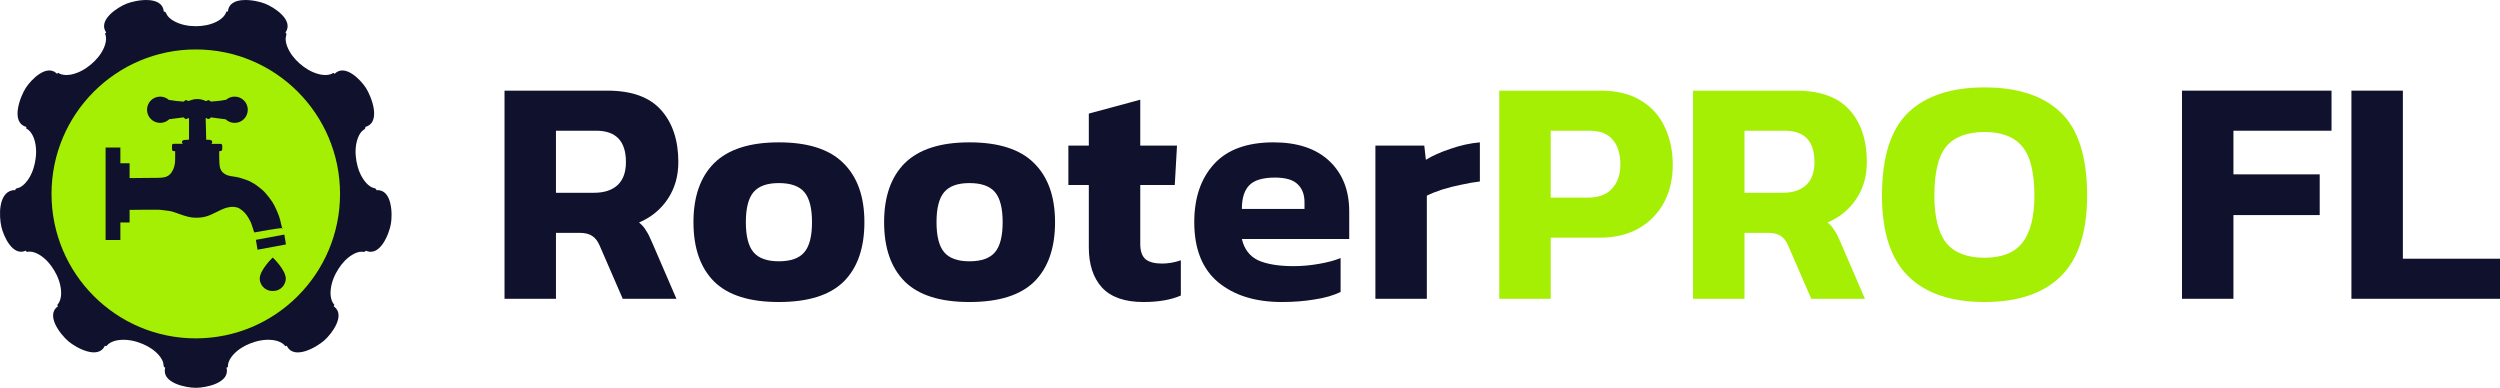 <?xml version="1.0" encoding="UTF-8"?> <svg xmlns="http://www.w3.org/2000/svg" width="664" height="103" viewBox="0 0 664 103" fill="none"><g clip-path="url(#clip0_14_11)"><path d="M3.356 50.536C3.591 50.498 3.827 50.491 4.063 50.516C4.061 49.917 4.695 50.047 5.206 49.797C5.872 49.471 6.44 48.965 6.919 48.405C8.168 46.944 8.905 45.062 9.287 43.195C9.683 41.259 9.733 39.182 9.179 37.27C8.962 36.524 8.647 35.791 8.176 35.169C7.974 34.903 7.742 34.656 7.478 34.448C7.085 34.139 6.818 34.26 7.017 33.717C2.68 32.549 5.366 25.632 6.861 23.326C8.267 21.157 12.422 16.843 15.165 19.614C15.519 19.189 15.416 19.357 15.828 19.555C16.134 19.702 16.463 19.798 16.799 19.854C17.581 19.987 18.39 19.912 19.159 19.736C21.015 19.315 22.729 18.316 24.176 17.1C25.583 15.917 26.827 14.452 27.575 12.759C27.888 12.049 28.117 11.286 28.158 10.507C28.176 10.172 28.158 9.834 28.089 9.507C27.987 9.016 27.707 8.937 28.209 8.647C25.884 5.34 31.207 1.929 33.649 0.965C36.168 -0.03 43.132 -1.271 43.497 3.077C44.079 2.973 44.172 3.805 44.559 4.272C45.044 4.859 45.675 5.313 46.342 5.672C48.062 6.599 50.076 6.955 52.015 6.955C53.852 6.955 55.744 6.633 57.405 5.817C58.102 5.476 58.767 5.039 59.299 4.468C59.526 4.222 59.73 3.952 59.889 3.656C60.127 3.214 59.961 2.973 60.533 3.076C60.897 -1.271 67.862 -0.031 70.381 0.964C72.821 1.928 78.147 5.34 75.82 8.646C76.333 8.941 75.869 9.64 75.866 10.245C75.861 11.007 76.053 11.761 76.332 12.465C77.005 14.157 78.194 15.631 79.544 16.831C80.978 18.106 82.687 19.157 84.549 19.655C85.33 19.865 86.154 19.977 86.963 19.891C87.309 19.853 87.652 19.777 87.977 19.652C88.449 19.469 88.492 19.165 88.866 19.614C91.608 16.842 95.764 21.157 97.17 23.326C98.665 25.632 101.351 32.548 97.013 33.717C97.217 34.269 96.409 34.507 96.018 34.966C95.523 35.545 95.184 36.247 94.946 36.967C94.33 38.827 94.329 40.88 94.666 42.792C95.003 44.704 95.703 46.629 96.914 48.165C97.382 48.759 97.939 49.302 98.6 49.679C99.123 49.978 99.972 49.918 99.968 50.517C104.143 50.151 104.284 56.84 103.821 59.471C103.359 62.101 100.945 68.33 97.15 66.568C96.951 67.122 96.223 66.783 95.634 66.874C94.912 66.985 94.226 67.28 93.601 67.65C92.101 68.539 90.882 69.881 89.938 71.332C88.854 72.996 88.054 74.917 87.842 76.904C87.753 77.747 87.77 78.619 87.996 79.441C88.093 79.791 88.228 80.13 88.414 80.442C88.675 80.883 89 80.884 88.621 81.333C91.935 83.645 88.097 88.672 86.133 90.416C84.107 92.215 77.985 95.764 76.158 91.804C75.678 92.085 75.829 91.95 75.504 91.621C75.254 91.37 74.965 91.162 74.655 90.991C73.929 90.59 73.103 90.389 72.284 90.3C70.315 90.089 68.287 90.496 66.458 91.219C64.825 91.865 63.25 92.807 62.047 94.105C61.541 94.652 61.096 95.271 60.812 95.964C60.689 96.262 60.599 96.575 60.554 96.897C60.485 97.387 60.719 97.541 60.149 97.639C61.252 101.697 54.683 103.003 52.016 103.003C49.349 103.003 42.78 101.697 43.883 97.639C43.299 97.539 43.504 96.767 43.309 96.199C43.07 95.507 42.661 94.883 42.188 94.333C41.054 93.013 39.525 92.047 37.937 91.369C36.113 90.59 34.086 90.135 32.096 90.271C31.252 90.328 30.397 90.497 29.628 90.862C29.301 91.017 28.99 91.21 28.717 91.447C28.329 91.783 28.384 92.101 27.875 91.805C26.114 95.622 20.245 92.395 18.201 90.678C16.16 88.962 11.966 83.735 15.412 81.335C15.053 80.91 15.21 81.036 15.478 80.658C15.683 80.369 15.838 80.047 15.951 79.712C16.22 78.926 16.274 78.077 16.219 77.253C16.085 75.274 15.333 73.345 14.303 71.666C13.383 70.163 12.18 68.771 10.69 67.81C10.063 67.406 9.375 67.076 8.643 66.918C8.328 66.852 8.004 66.817 7.68 66.831C7.188 66.85 7.075 67.108 6.881 66.568C3.367 68.198 0.952 62.763 0.368 60.249C-0.265 57.517 -0.513 51.219 3.356 50.536C3.591 50.495 0.828 50.982 3.356 50.536Z" fill="#10112D"></path><path d="M51.999 89.869C73.16 89.869 90.314 72.691 90.314 51.5C90.314 30.309 73.16 13.131 51.999 13.131C30.839 13.131 13.685 30.309 13.685 51.5C13.685 72.691 30.839 89.869 51.999 89.869Z" fill="#A5EF05"></path><path d="M31.972 39.196V43.37H34.422V47.298H34.672C37.126 47.298 39.581 47.236 42.036 47.229C42.507 47.228 42.983 47.188 43.448 47.121C44.389 46.988 45.135 46.48 45.639 45.683C46.242 44.728 46.497 43.649 46.514 42.523C46.525 41.796 46.523 41.064 46.525 40.336C46.525 40.274 46.514 40.21 46.508 40.141C46.392 40.141 46.297 40.141 46.203 40.14C45.849 40.133 45.686 39.968 45.684 39.614C45.681 39.316 45.68 39.017 45.684 38.719C45.688 38.331 45.811 38.203 46.191 38.199C46.735 38.194 47.28 38.199 47.825 38.199C48.061 38.199 48.296 38.199 48.531 38.199C48.459 38.051 48.366 37.93 48.344 37.797C48.296 37.52 48.47 37.272 48.826 37.204C49.198 37.133 49.586 37.134 49.968 37.127C50.146 37.124 50.201 37.08 50.201 36.895C50.194 35.157 50.195 33.419 50.201 31.682C50.201 31.487 50.154 31.362 49.943 31.339C49.896 31.383 49.849 31.428 49.801 31.473C49.563 31.692 49.144 31.663 48.989 31.38C48.878 31.178 48.745 31.169 48.554 31.194C47.354 31.356 46.153 31.518 44.951 31.669C44.324 32.271 43.475 32.641 42.538 32.641C40.614 32.641 39.052 31.077 39.052 29.149C39.052 27.222 40.614 25.658 42.538 25.658C43.427 25.658 44.236 25.991 44.851 26.538C46.103 26.748 47.364 26.887 48.632 26.978C48.782 26.989 48.877 26.976 48.975 26.838C49.171 26.562 49.564 26.504 49.772 26.718C49.912 26.863 50.026 26.839 50.194 26.782C50.659 26.625 51.125 26.445 51.606 26.366C52.648 26.197 53.657 26.36 54.614 26.824C54.687 26.859 54.822 26.852 54.883 26.805C55.262 26.517 55.53 26.521 55.848 26.871C55.936 26.968 56.014 26.984 56.128 26.973C56.475 26.936 56.821 26.899 57.169 26.878C58.145 26.82 59.111 26.689 60.066 26.491C60.675 25.972 61.463 25.658 62.326 25.658C64.252 25.658 65.812 27.222 65.812 29.149C65.812 31.077 64.251 32.641 62.326 32.641C61.401 32.641 60.561 32.28 59.937 31.692C58.674 31.535 57.414 31.365 56.153 31.197C56.01 31.178 55.922 31.211 55.833 31.34C55.6 31.681 55.188 31.7 54.896 31.407C54.856 31.367 54.821 31.324 54.78 31.279C54.656 31.371 54.629 31.392 54.63 31.604C54.641 33.378 54.768 35.153 54.768 36.927V37.124C54.768 37.124 54.764 37.124 54.813 37.124C55.132 37.127 55.39 37.102 55.706 37.14C56.283 37.209 56.579 37.623 56.202 38.161C56.2 38.165 56.172 38.212 56.177 38.212H56.405C57.102 38.212 57.799 38.203 58.497 38.205C58.849 38.206 59.022 38.37 59.03 38.719C59.037 39.017 59.034 39.313 59.032 39.612C59.03 39.922 58.803 40.14 58.492 40.137C58.407 40.137 58.323 40.137 58.225 40.137C58.225 40.665 58.214 41.18 58.228 41.694C58.249 42.47 58.243 43.251 58.332 44.02C58.441 44.967 58.915 45.739 59.741 46.231C60.225 46.519 60.77 46.698 61.334 46.787C62.001 46.892 62.676 46.961 63.33 47.12C64.024 47.289 64.698 47.542 65.378 47.763C66.233 48.04 66.996 48.5 67.758 48.961C68.023 49.122 68.27 49.316 68.513 49.509C68.989 49.885 69.481 50.245 69.92 50.66C70.328 51.045 70.697 51.478 71.048 51.918C71.508 52.495 71.968 53.078 72.364 53.699C72.724 54.264 73.022 54.874 73.307 55.484C73.595 56.1 73.839 56.736 74.093 57.367C74.518 58.426 75.077 61.775 75.077 60.635C75.077 60.332 67.517 61.74 67.517 61.74C67.337 61.106 67.102 60.486 66.912 59.855C66.681 59.089 66.308 58.388 65.895 57.718C65.494 57.068 65.025 56.465 64.421 55.965C63.944 55.571 63.46 55.222 62.856 55.071C61.76 54.797 60.688 54.978 59.65 55.337C59.058 55.541 58.498 55.845 57.928 56.111C57.384 56.367 56.849 56.638 56.306 56.893C55.457 57.292 54.581 57.594 53.641 57.724C52.423 57.892 51.212 57.864 50.026 57.593C49.154 57.395 48.309 57.072 47.461 56.775C46.592 56.471 45.737 56.12 44.814 56.01C43.85 55.895 42.884 55.714 41.918 55.702C39.565 55.671 37.233 55.723 34.881 55.742C34.73 55.743 34.667 55.742 34.421 55.742V59.08H31.971V63.744H28.048V39.194H31.971L31.972 39.196ZM75.516 62.302C72.982 62.772 70.477 63.237 67.961 63.703L68.397 66.322C70.914 65.855 73.418 65.391 75.952 64.921L75.516 62.303V62.302ZM68.982 74.067C69.013 75.364 70.052 77.282 72.445 77.282C74.837 77.282 75.876 75.364 75.908 74.067C75.965 71.734 72.445 68.393 72.445 68.393C72.445 68.393 68.924 71.734 68.982 74.067ZM75.496 73.778C75.496 73.778 75.475 73.85 75.434 73.973C75.415 74.034 75.388 74.109 75.357 74.192C75.326 74.275 75.292 74.369 75.25 74.47C75.209 74.57 75.161 74.677 75.108 74.787C75.081 74.842 75.055 74.898 75.024 74.954C74.996 75.011 74.963 75.068 74.931 75.125C74.865 75.24 74.794 75.356 74.714 75.468C74.638 75.583 74.55 75.689 74.462 75.797C74.368 75.9 74.275 76.002 74.172 76.092C74.122 76.139 74.072 76.184 74.018 76.224C73.992 76.245 73.966 76.266 73.94 76.287C73.913 76.307 73.886 76.326 73.859 76.346C73.832 76.366 73.806 76.384 73.781 76.403C73.754 76.421 73.727 76.438 73.7 76.455C73.673 76.472 73.647 76.49 73.621 76.506C73.594 76.522 73.567 76.537 73.541 76.553C73.437 76.616 73.332 76.665 73.236 76.716C73.137 76.757 73.048 76.805 72.965 76.834C72.882 76.864 72.811 76.901 72.749 76.918C72.688 76.939 72.64 76.965 72.607 76.977C72.574 76.99 72.557 77.002 72.557 77.002C72.557 77.002 72.551 77.001 72.553 77.005C72.553 77.007 72.557 77.002 72.56 77.002H72.614C72.649 77.002 72.701 77.002 72.767 77C72.834 77 72.912 76.99 73.004 76.979C73.028 76.975 73.051 76.973 73.076 76.971C73.1 76.966 73.125 76.961 73.151 76.956C73.202 76.945 73.256 76.934 73.311 76.923C73.421 76.891 73.542 76.86 73.665 76.808C73.695 76.796 73.728 76.785 73.76 76.772C73.79 76.758 73.822 76.743 73.853 76.727C73.885 76.712 73.916 76.697 73.949 76.682C73.981 76.664 74.011 76.645 74.042 76.628C74.074 76.609 74.106 76.59 74.138 76.572C74.169 76.551 74.2 76.53 74.232 76.508C74.295 76.468 74.355 76.419 74.415 76.371C74.534 76.274 74.647 76.166 74.752 76.049C74.855 75.93 74.951 75.807 75.032 75.677C75.074 75.614 75.111 75.548 75.148 75.482C75.183 75.415 75.216 75.35 75.246 75.284C75.305 75.152 75.354 75.021 75.392 74.894C75.43 74.768 75.459 74.647 75.479 74.534C75.5 74.422 75.511 74.317 75.519 74.225C75.526 74.132 75.527 74.052 75.526 73.985C75.524 73.853 75.51 73.777 75.51 73.777C75.51 73.773 75.506 73.77 75.502 73.771C75.5 73.771 75.498 73.773 75.496 73.777V73.778Z" fill="#10112D"></path></g><path d="M134 79.358V24.075H161.326C167.776 24.075 172.528 25.791 175.583 29.225C178.639 32.659 180.166 37.266 180.166 43.046C180.166 46.766 179.233 50.028 177.366 52.832C175.499 55.636 172.953 57.725 169.728 59.099C170.52 59.728 171.142 60.444 171.595 61.245C172.104 61.989 172.641 63.047 173.207 64.421L179.657 79.358H165.4L159.29 65.279C158.78 64.078 158.13 63.219 157.338 62.704C156.546 62.132 155.414 61.846 153.943 61.846H147.663V79.358H134ZM147.663 51.201H157.762C160.421 51.201 162.486 50.543 163.957 49.227C165.485 47.853 166.248 45.793 166.248 43.046C166.248 37.495 163.618 34.719 158.356 34.719H147.663V51.201Z" fill="#10112D"></path><path d="M206.841 80.216C199.09 80.216 193.376 78.413 189.699 74.808C186.021 71.145 184.183 65.88 184.183 59.013C184.183 52.203 186.021 46.966 189.699 43.303C193.433 39.641 199.147 37.809 206.841 37.809C214.592 37.809 220.306 39.641 223.984 43.303C227.718 46.966 229.585 52.203 229.585 59.013C229.585 65.88 227.746 71.145 224.069 74.808C220.391 78.413 214.649 80.216 206.841 80.216ZM206.841 69.4C210.01 69.4 212.273 68.599 213.63 66.996C214.988 65.394 215.667 62.733 215.667 59.013C215.667 55.293 214.988 52.632 213.63 51.029C212.273 49.427 210.01 48.626 206.841 48.626C203.73 48.626 201.495 49.427 200.137 51.029C198.779 52.632 198.1 55.293 198.1 59.013C198.1 62.733 198.779 65.394 200.137 66.996C201.495 68.599 203.73 69.4 206.841 69.4Z" fill="#10112D"></path><path d="M257.478 80.216C249.727 80.216 244.013 78.413 240.335 74.808C236.658 71.145 234.819 65.88 234.819 59.013C234.819 52.203 236.658 46.966 240.335 43.303C244.07 39.641 249.784 37.809 257.478 37.809C265.229 37.809 270.943 39.641 274.621 43.303C278.355 46.966 280.222 52.203 280.222 59.013C280.222 65.88 278.383 71.145 274.705 74.808C271.028 78.413 265.286 80.216 257.478 80.216ZM257.478 69.4C260.646 69.4 262.909 68.599 264.267 66.996C265.625 65.394 266.304 62.733 266.304 59.013C266.304 55.293 265.625 52.632 264.267 51.029C262.909 49.427 260.646 48.626 257.478 48.626C254.366 48.626 252.132 49.427 250.774 51.029C249.416 52.632 248.737 55.293 248.737 59.013C248.737 62.733 249.416 65.394 250.774 66.996C252.132 68.599 254.366 69.4 257.478 69.4Z" fill="#10112D"></path><path d="M303.702 80.216C298.723 80.216 295.046 78.928 292.669 76.353C290.35 73.778 289.19 70.23 289.19 65.709V49.141H283.759V38.668H289.19V30.169L302.853 26.478V38.668H312.613L312.019 49.141H302.853V64.764C302.853 66.71 303.334 68.084 304.296 68.885C305.258 69.629 306.7 70.001 308.624 70.001C310.265 70.001 311.934 69.715 313.631 69.142V78.499C310.972 79.644 307.662 80.216 303.702 80.216Z" fill="#10112D"></path><path d="M340.45 80.216C333.435 80.216 327.805 78.471 323.562 74.98C319.319 71.431 317.197 66.109 317.197 59.013C317.197 52.546 318.951 47.395 322.459 43.561C325.967 39.727 331.228 37.809 338.244 37.809C344.637 37.809 349.587 39.469 353.095 42.788C356.602 46.108 358.356 50.572 358.356 56.18V63.477H329.842C330.464 66.166 331.907 68.055 334.17 69.142C336.49 70.172 339.63 70.688 343.59 70.688C345.796 70.688 348.031 70.487 350.294 70.087C352.614 69.686 354.537 69.171 356.065 68.541V77.555C354.141 78.471 351.85 79.129 349.191 79.529C346.532 79.987 343.618 80.216 340.45 80.216ZM329.842 55.493H346.475V53.691C346.475 51.688 345.881 50.114 344.693 48.969C343.505 47.767 341.497 47.166 338.668 47.166C335.386 47.166 333.095 47.853 331.794 49.227C330.493 50.543 329.842 52.632 329.842 55.493Z" fill="#10112D"></path><path d="M365.305 79.358V38.668H378.289L378.713 42.445C380.467 41.358 382.645 40.385 385.248 39.526C387.85 38.611 390.453 38.038 393.055 37.809V48.197C391.584 48.368 389.944 48.654 388.133 49.055C386.379 49.398 384.682 49.828 383.041 50.343C381.457 50.858 380.099 51.401 378.968 51.974V79.358H365.305Z" fill="#10112D"></path><path d="M398.206 79.358V24.075H425.108C429.464 24.075 433.057 24.962 435.886 26.736C438.715 28.453 440.808 30.799 442.166 33.775C443.58 36.751 444.287 40.099 444.287 43.819C444.287 47.596 443.495 50.944 441.911 53.862C440.327 56.781 438.064 59.07 435.122 60.73C432.237 62.332 428.785 63.133 424.769 63.133H411.869V79.358H398.206ZM411.869 52.489H421.713C424.599 52.489 426.749 51.688 428.163 50.085C429.634 48.483 430.37 46.365 430.37 43.733C430.37 40.871 429.691 38.668 428.333 37.123C427.032 35.52 424.967 34.719 422.138 34.719H411.869V52.489Z" fill="#A5EF05"></path><path d="M449.672 79.358V24.075H476.998C483.447 24.075 488.2 25.791 491.255 29.225C494.31 32.659 495.838 37.266 495.838 43.046C495.838 46.766 494.904 50.028 493.037 52.832C491.17 55.636 488.624 57.725 485.399 59.099C486.191 59.728 486.814 60.444 487.266 61.245C487.776 61.989 488.313 63.047 488.879 64.421L495.328 79.358H481.071L474.961 65.279C474.452 64.078 473.801 63.219 473.009 62.704C472.217 62.132 471.086 61.846 469.615 61.846H463.335V79.358H449.672ZM463.335 51.201H473.434C476.093 51.201 478.158 50.543 479.629 49.227C481.156 47.853 481.92 45.793 481.92 43.046C481.92 37.495 479.289 34.719 474.028 34.719H463.335V51.201Z" fill="#A5EF05"></path><path d="M527.096 80.216C518.213 80.216 511.452 77.927 506.813 73.349C502.174 68.77 499.854 61.645 499.854 51.974C499.854 41.73 502.174 34.376 506.813 29.912C511.452 25.448 518.213 23.216 527.096 23.216C535.978 23.216 542.739 25.448 547.378 29.912C552.017 34.376 554.337 41.73 554.337 51.974C554.337 61.645 552.017 68.77 547.378 73.349C542.739 77.927 535.978 80.216 527.096 80.216ZM527.096 68.456C531.678 68.456 535.016 67.139 537.109 64.507C539.259 61.817 540.334 57.639 540.334 51.974C540.334 45.793 539.259 41.444 537.109 38.925C535.016 36.35 531.678 35.062 527.096 35.062C522.456 35.062 519.062 36.35 516.912 38.925C514.819 41.444 513.772 45.793 513.772 51.974C513.772 57.639 514.819 61.817 516.912 64.507C519.062 67.139 522.456 68.456 527.096 68.456Z" fill="#A5EF05"></path><path d="M579.537 79.358V24.075H619.253V34.719H593.2V46.308H616.113V57.124H593.2V79.358H579.537Z" fill="#10112D"></path><path d="M624.538 79.358V24.075H638.201V68.713H664V79.358H624.538Z" fill="#10112D"></path><defs><clipPath id="clip0_14_11"><rect width="104" height="103" fill="white"></rect></clipPath></defs></svg> 